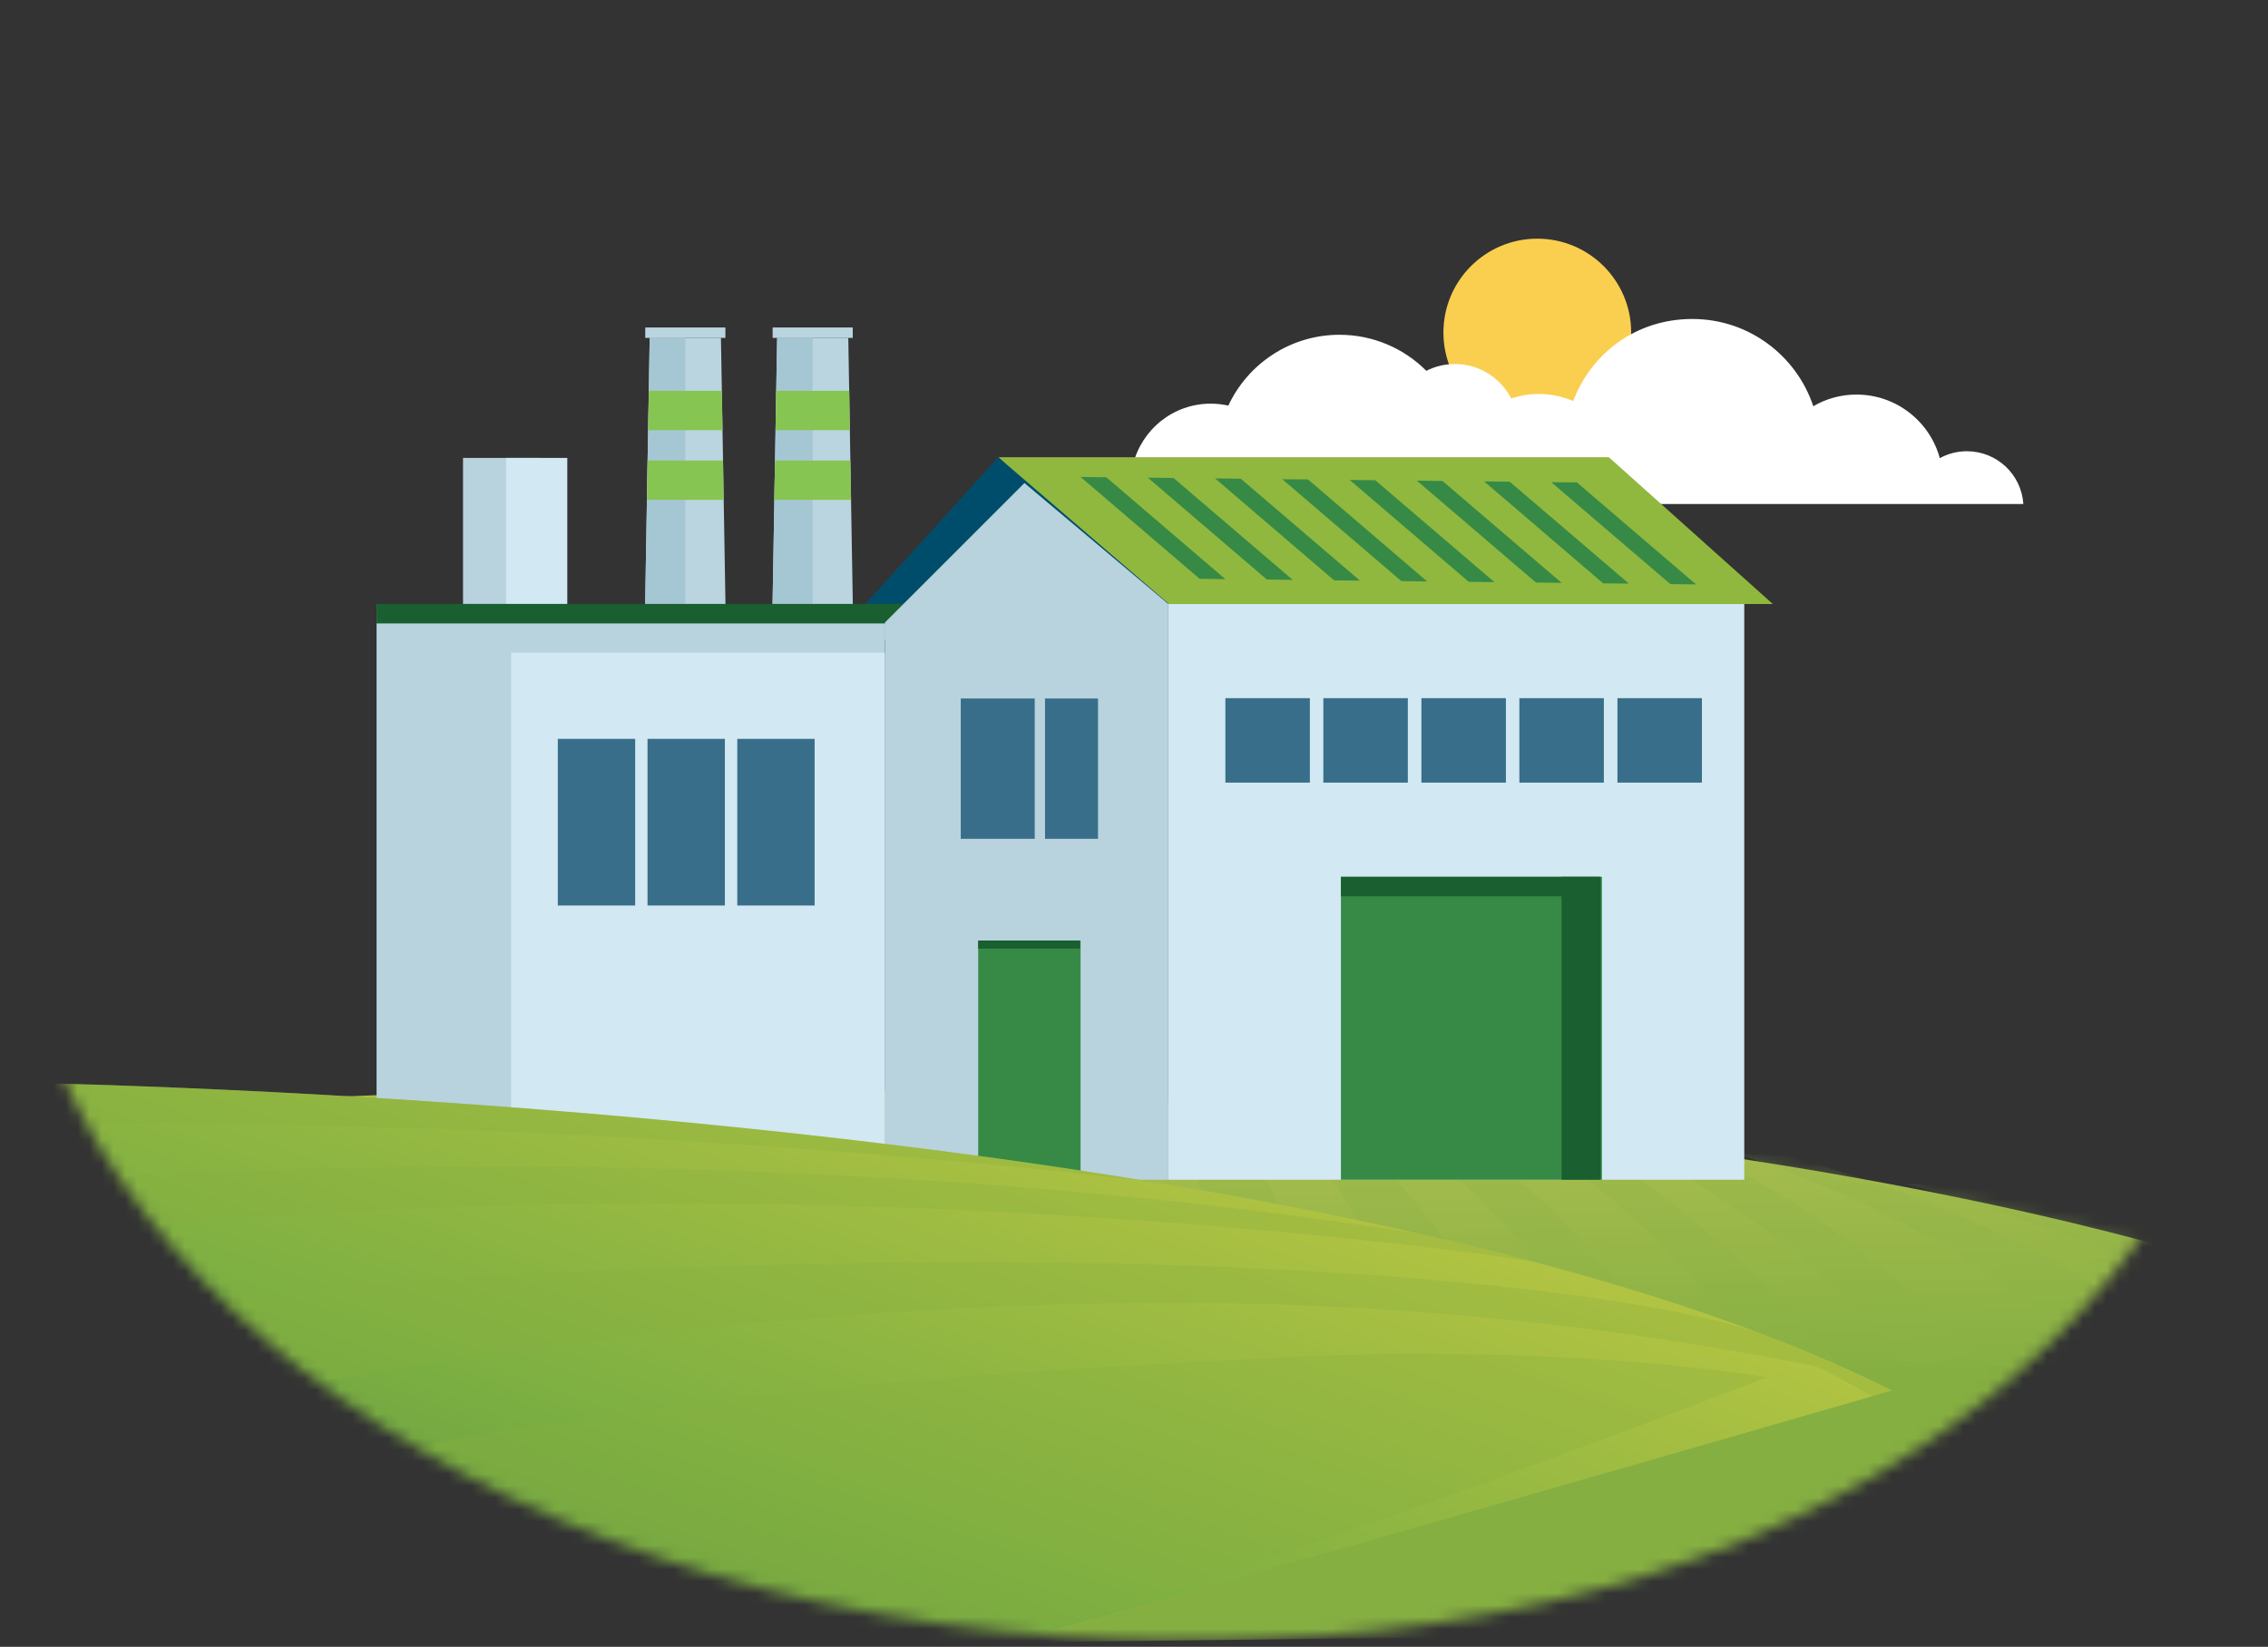 <svg width="190" height="138" viewBox="0 0 190 138" fill="none" xmlns="http://www.w3.org/2000/svg">
<rect x="0" y="0" width="190" height="138" fill="#333333" stroke="none"/>
<mask id="mask0_1575_3115" style="mask-type:alpha" maskUnits="userSpaceOnUse" x="1" y="0" width="189" height="138">
<path d="M99.499 137.5C41.499 137.5 1 105.5 1 71C1 44 18 0 99.499 0C177.5 0 190 51.5 190 71C190 105.5 157.499 137.5 99.499 137.5Z" fill="#D2DDBC"/>
</mask>
<g mask="url(#mask0_1575_3115)">
<path d="M128.786 35.729C133.13 35.729 136.651 32.208 136.651 27.864C136.651 23.521 133.13 20 128.786 20C124.443 20 120.922 23.521 120.922 27.864C120.922 32.208 124.443 35.729 128.786 35.729Z" fill="#FACF50"/>
<path d="M61.175 74.126H53.648L54.427 28.314H60.397L61.175 74.126Z" fill="#BAD5E0"/>
<path d="M57.412 28.314H54.427L53.648 74.126H57.412V28.314Z" fill="#A5C7D3"/>
<path d="M60.769 27.441H54.055V28.315H60.769V27.441Z" fill="#BAD5E0"/>
<path d="M54.301 36.048H60.53L60.469 32.752H54.361L54.301 36.048Z" fill="#86C552"/>
<path d="M54.203 41.888H60.623L60.571 38.592H54.255L54.203 41.888Z" fill="#86C552"/>
<path d="M61.8 74.125H53.027V75.431H61.8V74.125Z" fill="#B7CBD8"/>
<path d="M71.844 74.126H64.316L65.104 28.314H71.065L71.844 74.126Z" fill="#BAD5E0"/>
<path d="M68.08 28.314H65.104L64.316 74.126H68.08V28.314Z" fill="#A5C7D3"/>
<path d="M71.44 27.441H64.727V28.315H71.44V27.441Z" fill="#BAD5E0"/>
<path d="M64.969 36.048H71.198L71.146 32.752H65.029L64.969 36.048Z" fill="#86C552"/>
<path d="M64.871 41.888H71.299L71.239 38.592H64.923L64.871 41.888Z" fill="#86C552"/>
<path d="M72.468 74.125H63.695V75.431H72.468V74.125Z" fill="#B7CBD8"/>
<path d="M95.103 51.432H58.082V53.621H95.103V51.432Z" fill="#BCDA7F"/>
<path d="M65.292 52.176H59.262V53.621H65.292V52.176Z" fill="#97CB63"/>
<path d="M72.468 52.176H66.438V53.621H72.468V52.176Z" fill="#97CB63"/>
<path d="M79.647 52.176H73.617V53.621H79.647V52.176Z" fill="#97CB63"/>
<path d="M86.823 52.176H80.793V53.621H86.823V52.176Z" fill="#97CB63"/>
<path d="M94.003 52.176H87.973V53.621H94.003V52.176Z" fill="#97CB63"/>
<path d="M121.704 42.234C121.738 42.157 121.773 42.087 121.799 42.01C121.816 42.087 121.842 42.157 121.86 42.234H169.505C169.341 39.76 167.29 37.813 164.773 37.813C163.951 37.813 163.181 38.021 162.506 38.393C161.667 35.322 158.863 33.064 155.524 33.064C154.2 33.064 152.972 33.418 151.907 34.041C150.497 29.793 146.491 26.73 141.776 26.73C137.061 26.73 133.323 29.594 131.792 33.609C130.909 33.228 129.932 33.012 128.911 33.012C128.106 33.012 127.328 33.15 126.601 33.392C125.718 31.679 123.936 30.503 121.877 30.503C121.02 30.503 120.207 30.71 119.489 31.074C117.629 29.205 115.051 28.054 112.213 28.054C108.095 28.054 104.539 30.485 102.903 33.989C102.428 33.886 101.934 33.825 101.433 33.825C98.266 33.825 95.627 36.014 94.909 38.964C94.399 38.739 93.836 38.609 93.239 38.609C91.12 38.609 89.381 40.193 89.121 42.243H121.713L121.704 42.234Z" fill="white"/>
<path d="M197.996 110.029C197.996 110.029 162.705 93.859 80.461 91.523C77.857 91.445 75.201 91.384 72.493 91.341C55.526 91.055 36.683 91.358 15.875 92.483L28.316 138.277L154.919 136.815L197.996 110.029Z" fill="url(#paint0_linear_1575_3115)"/>
<mask id="mask1_1575_3115" style="mask-type:luminance" maskUnits="userSpaceOnUse" x="15" y="91" width="184" height="48">
<path d="M198 110.03C198 110.03 162.709 93.86 80.465 91.524C77.861 91.446 75.205 91.385 72.497 91.342C55.531 91.057 36.687 91.36 15.879 92.484L28.32 138.278L154.923 136.816L198 110.03Z" fill="white"/>
</mask>
<g mask="url(#mask1_1575_3115)">
<g style="mix-blend-mode:multiply" opacity="0.3">
<path d="M183.152 114.079C182.52 113.24 174.578 103.905 149.911 96.888L145.378 96.654C145.378 96.654 166.618 102.953 177.545 116.259L183.16 114.079H183.152Z" fill="#8CB248"/>
</g>
<g style="mix-blend-mode:multiply" opacity="0.3">
<path d="M86.7 89.888C87.271 89.844 90.87 92.275 92.912 95.667C93.881 97.276 94.712 99.638 94.149 102.303L86.44 101.299C86.44 101.299 88.344 94.058 83.308 90.381L86.7 89.896V89.888Z" fill="#8CB248"/>
</g>
<g style="mix-blend-mode:multiply" opacity="0.3">
<path d="M103.566 92.061C108.731 93.549 115.306 102.694 115.384 107.738L124.72 109.537C124.72 109.537 117.045 95.919 108.541 92.502L103.574 92.061H103.566Z" fill="#8CB248"/>
</g>
<g style="mix-blend-mode:multiply" opacity="0.3">
<path d="M113.119 92.415C116.883 93.289 128.502 103.143 132.024 111.691L139.923 114.304C139.923 114.304 132.846 100.124 117.869 92.778L113.128 92.415H113.119Z" fill="#8CB248"/>
</g>
<g style="mix-blend-mode:multiply" opacity="0.3">
<path d="M124.724 93.99C131.126 95.659 144.415 108.153 148.256 115.974H155.247C155.247 115.974 145.159 102.321 130.425 94.604L124.724 93.99Z" fill="#8CB248"/>
</g>
<g style="mix-blend-mode:multiply" opacity="0.3">
<path d="M134.524 95.219C139.611 96.888 154.7 106.535 159.605 114.599L165.307 113.457C165.307 113.457 152.675 99.423 138.469 95.21H134.524V95.219Z" fill="#8CB248"/>
</g>
<g style="mix-blend-mode:multiply" opacity="0.3">
<path d="M159.604 99.163C170.306 102.148 185.049 107.633 187.999 110.549L195.544 108.68C195.544 108.68 176.536 99.778 173.897 99.951C171.258 100.124 159.604 99.163 159.604 99.163Z" fill="#8CB248"/>
</g>
<g style="mix-blend-mode:multiply" opacity="0.3">
<path d="M79.323 89.638C82.671 94.967 78.994 101.136 78.994 101.136L73.621 98.921C73.621 98.921 76.373 95.054 76.615 91.039C76.84 87.405 79.323 89.646 79.323 89.646V89.638Z" fill="#8CB248"/>
</g>
<g style="mix-blend-mode:multiply" opacity="0.3">
<path d="M73.629 90.052C70.1 93.833 68.144 98.142 68.144 98.142L62.979 97.406C62.979 97.406 67.634 91.039 69.278 89.966C70.921 88.902 73.629 90.044 73.629 90.044V90.052Z" fill="#8CB248"/>
</g>
<g style="mix-blend-mode:multiply" opacity="0.3">
<path d="M57.504 96.75C60.628 92.06 63.864 89.846 63.864 89.846L60.039 89.586C60.039 89.586 55.065 92.259 51.413 96.525C50.393 97.719 57.513 96.75 57.513 96.75H57.504Z" fill="#8CB248"/>
</g>
<g style="mix-blend-mode:multiply" opacity="0.3">
<path d="M32.587 96.351C35.71 91.662 42.995 90.849 42.995 90.849H37.017C37.017 90.849 30.96 91.238 26.608 95.296C25.458 96.369 32.587 96.36 32.587 96.36V96.351Z" fill="#8CB248"/>
</g>
<g style="mix-blend-mode:multiply" opacity="0.3">
<path d="M52.754 90.936C49.821 91.533 44.249 96.594 44.249 96.594L38.867 96.049C38.867 96.049 44.975 91.429 47.865 90.616C49.457 90.166 52.754 90.945 52.754 90.945V90.936Z" fill="#8CB248"/>
</g>
<g style="mix-blend-mode:multiply" opacity="0.3">
<path d="M93.485 91.237C97.647 93.193 101.021 97.519 101.237 103.791L108.66 105.418C108.66 105.418 106.939 95.615 98.07 91.921L93.485 91.246V91.237Z" fill="#8CB248"/>
</g>
</g>
<path d="M45.269 38.373H38.789V52.337H45.269V38.373Z" fill="#B8D2DE"/>
<path d="M47.525 38.373H42.395V52.337H47.525V38.373Z" fill="#D2E8F2"/>
<path d="M74.14 50.617H31.547V98.86H74.14V50.617Z" fill="#B8D2DE"/>
<path d="M146.125 50.617H97.883V98.86H146.125V50.617Z" fill="#D2E8F2"/>
<path d="M134.199 73.475H112.336V98.859H134.199V73.475Z" fill="#378A46"/>
<path d="M85.819 40.477L97.88 50.617H148.519L134.78 38.315H83.656L85.819 40.477Z" fill="#90B83E"/>
<path d="M90.523 39.967L100.499 48.506L102.653 48.532L92.678 39.993L90.523 39.967Z" fill="#378A46"/>
<path d="M96.156 40.027L106.132 48.567L108.295 48.593L98.311 40.053L96.156 40.027Z" fill="#378A46"/>
<path d="M101.789 40.088L111.765 48.636L113.928 48.653L103.943 40.114L101.789 40.088Z" fill="#378A46"/>
<path d="M107.422 40.158L117.397 48.698L119.56 48.724L109.576 40.175L107.422 40.158Z" fill="#378A46"/>
<path d="M113.066 40.217L123.042 48.756L125.196 48.782L115.212 40.243L113.066 40.217Z" fill="#378A46"/>
<path d="M118.695 40.277L128.671 48.817L130.825 48.843L120.841 40.303L118.695 40.277Z" fill="#378A46"/>
<path d="M124.328 40.338L134.304 48.886L136.458 48.903L126.474 40.364L124.328 40.338Z" fill="#378A46"/>
<path d="M129.957 40.408L139.933 48.948L142.087 48.974L132.103 40.425L129.957 40.408Z" fill="#378A46"/>
<path d="M74.095 52.105H71.144L94.972 50.574H97.879L83.629 38.315L71.144 52.105H74.095Z" fill="#004D6B"/>
<path d="M133.974 73.475H112.336V75.11H133.974V73.475Z" fill="#195F30"/>
<path d="M134.098 98.859V73.475H130.819V98.859H134.098Z" fill="#195F30"/>
<path d="M90.523 98.861V78.814H89.234V98.861H90.523Z" fill="#195F30"/>
<path d="M109.733 58.506H102.656V65.583H109.733V58.506Z" fill="#386E89"/>
<path d="M117.94 58.506H110.863V65.583H117.94V58.506Z" fill="#386E89"/>
<path d="M126.155 58.506H119.078V65.583H126.155V58.506Z" fill="#386E89"/>
<path d="M134.362 58.506H127.285V65.583H134.362V58.506Z" fill="#386E89"/>
<path d="M142.577 58.506H135.5V65.583H142.577V58.506Z" fill="#386E89"/>
<path d="M74.136 54.691H42.816V98.85H74.136V54.691Z" fill="#D2E8F2"/>
<path d="M53.211 61.916H46.73V75.88H53.211V61.916Z" fill="#386E89"/>
<path d="M60.726 61.916H54.246V75.88H60.726V61.916Z" fill="#386E89"/>
<path d="M68.246 61.916H61.766V75.88H68.246V61.916Z" fill="#386E89"/>
<path d="M75.732 50.607H31.547V52.243H75.732V50.607Z" fill="#195F30"/>
<path d="M74.141 98.859V52.157L85.821 40.477L97.881 50.617V98.859H74.141Z" fill="#B8D2DE"/>
<path d="M90.523 78.814H81.949V98.861H90.523V78.814Z" fill="#378A46"/>
<path d="M86.683 58.533H80.488V70.291H86.683V58.533Z" fill="#386E89"/>
<path d="M91.985 58.533H87.547V70.291H91.985V58.533Z" fill="#386E89"/>
<path d="M90.48 78.814H81.949V79.489H90.48V78.814Z" fill="#195F30"/>
<path d="M0.607 90.719C0.607 90.719 109.586 91.973 158.494 116.527C158.494 116.527 84.737 137.854 83.786 137.681C82.834 137.508 0.469 137.75 0.469 137.75L0.607 90.719Z" fill="url(#paint1_linear_1575_3115)"/>
<g style="mix-blend-mode:multiply" opacity="0.3">
<path d="M1.126 121.328L0.953 111.24C23.387 107.278 47.647 106.378 68.282 105.919C105.753 105.08 135.117 107.823 146.987 111.56C151.097 113.101 154.947 114.762 158.494 116.535C158.494 116.535 158.486 116.959 158.46 117.677C157.171 117.426 153.13 114.701 151.763 114.424C120.253 108.152 93.476 108.524 69.804 110.323C36.296 112.867 10.678 118.767 1.126 121.328Z" fill="#87AF3F"/>
</g>
<g style="mix-blend-mode:multiply" opacity="0.3">
<path d="M0.476 137.758L0.363 129.21C43.224 117.366 75.799 115.316 107.577 113.75C131.776 112.556 148.033 115.402 148.033 115.402C148.033 115.402 109.679 130.396 83.793 137.689C43.147 137.706 0.476 137.758 0.476 137.758Z" fill="#87AF3F"/>
</g>
<g style="mix-blend-mode:multiply" opacity="0.3">
<path d="M124.797 105.185C124.797 105.185 60.514 96.005 0.825 104.303L0.738 99.241C20.802 97.459 71.709 95.85 118.931 103.394C122.201 104.138 125.428 104.925 128.569 105.765L124.788 105.185H124.797Z" fill="#87AF3F"/>
</g>
<g style="mix-blend-mode:multiply" opacity="0.3">
<path d="M97.04 99.128C68.983 95.555 23.223 93.349 0.227 94.456L0.607 90.719C0.607 90.719 49.897 91.29 97.049 99.128C97.049 99.128 97.049 99.128 97.032 99.128H97.04Z" fill="#87AF3F"/>
</g>
</g>
<defs>
<linearGradient id="paint0_linear_1575_3115" x1="106.858" y1="93.219" x2="107.109" y2="118.638" gradientUnits="userSpaceOnUse">
<stop offset="0.03" stop-color="#AABE4F"/>
<stop offset="0.87" stop-color="#86AF42"/>
</linearGradient>
<linearGradient id="paint1_linear_1575_3115" x1="84.885" y1="88.573" x2="65.686" y2="142.846" gradientUnits="userSpaceOnUse">
<stop offset="0.03" stop-color="#B1C342"/>
<stop offset="0.73" stop-color="#7AAE42"/>
<stop offset="1" stop-color="#6B9D41"/>
</linearGradient>
</defs>
</svg>
